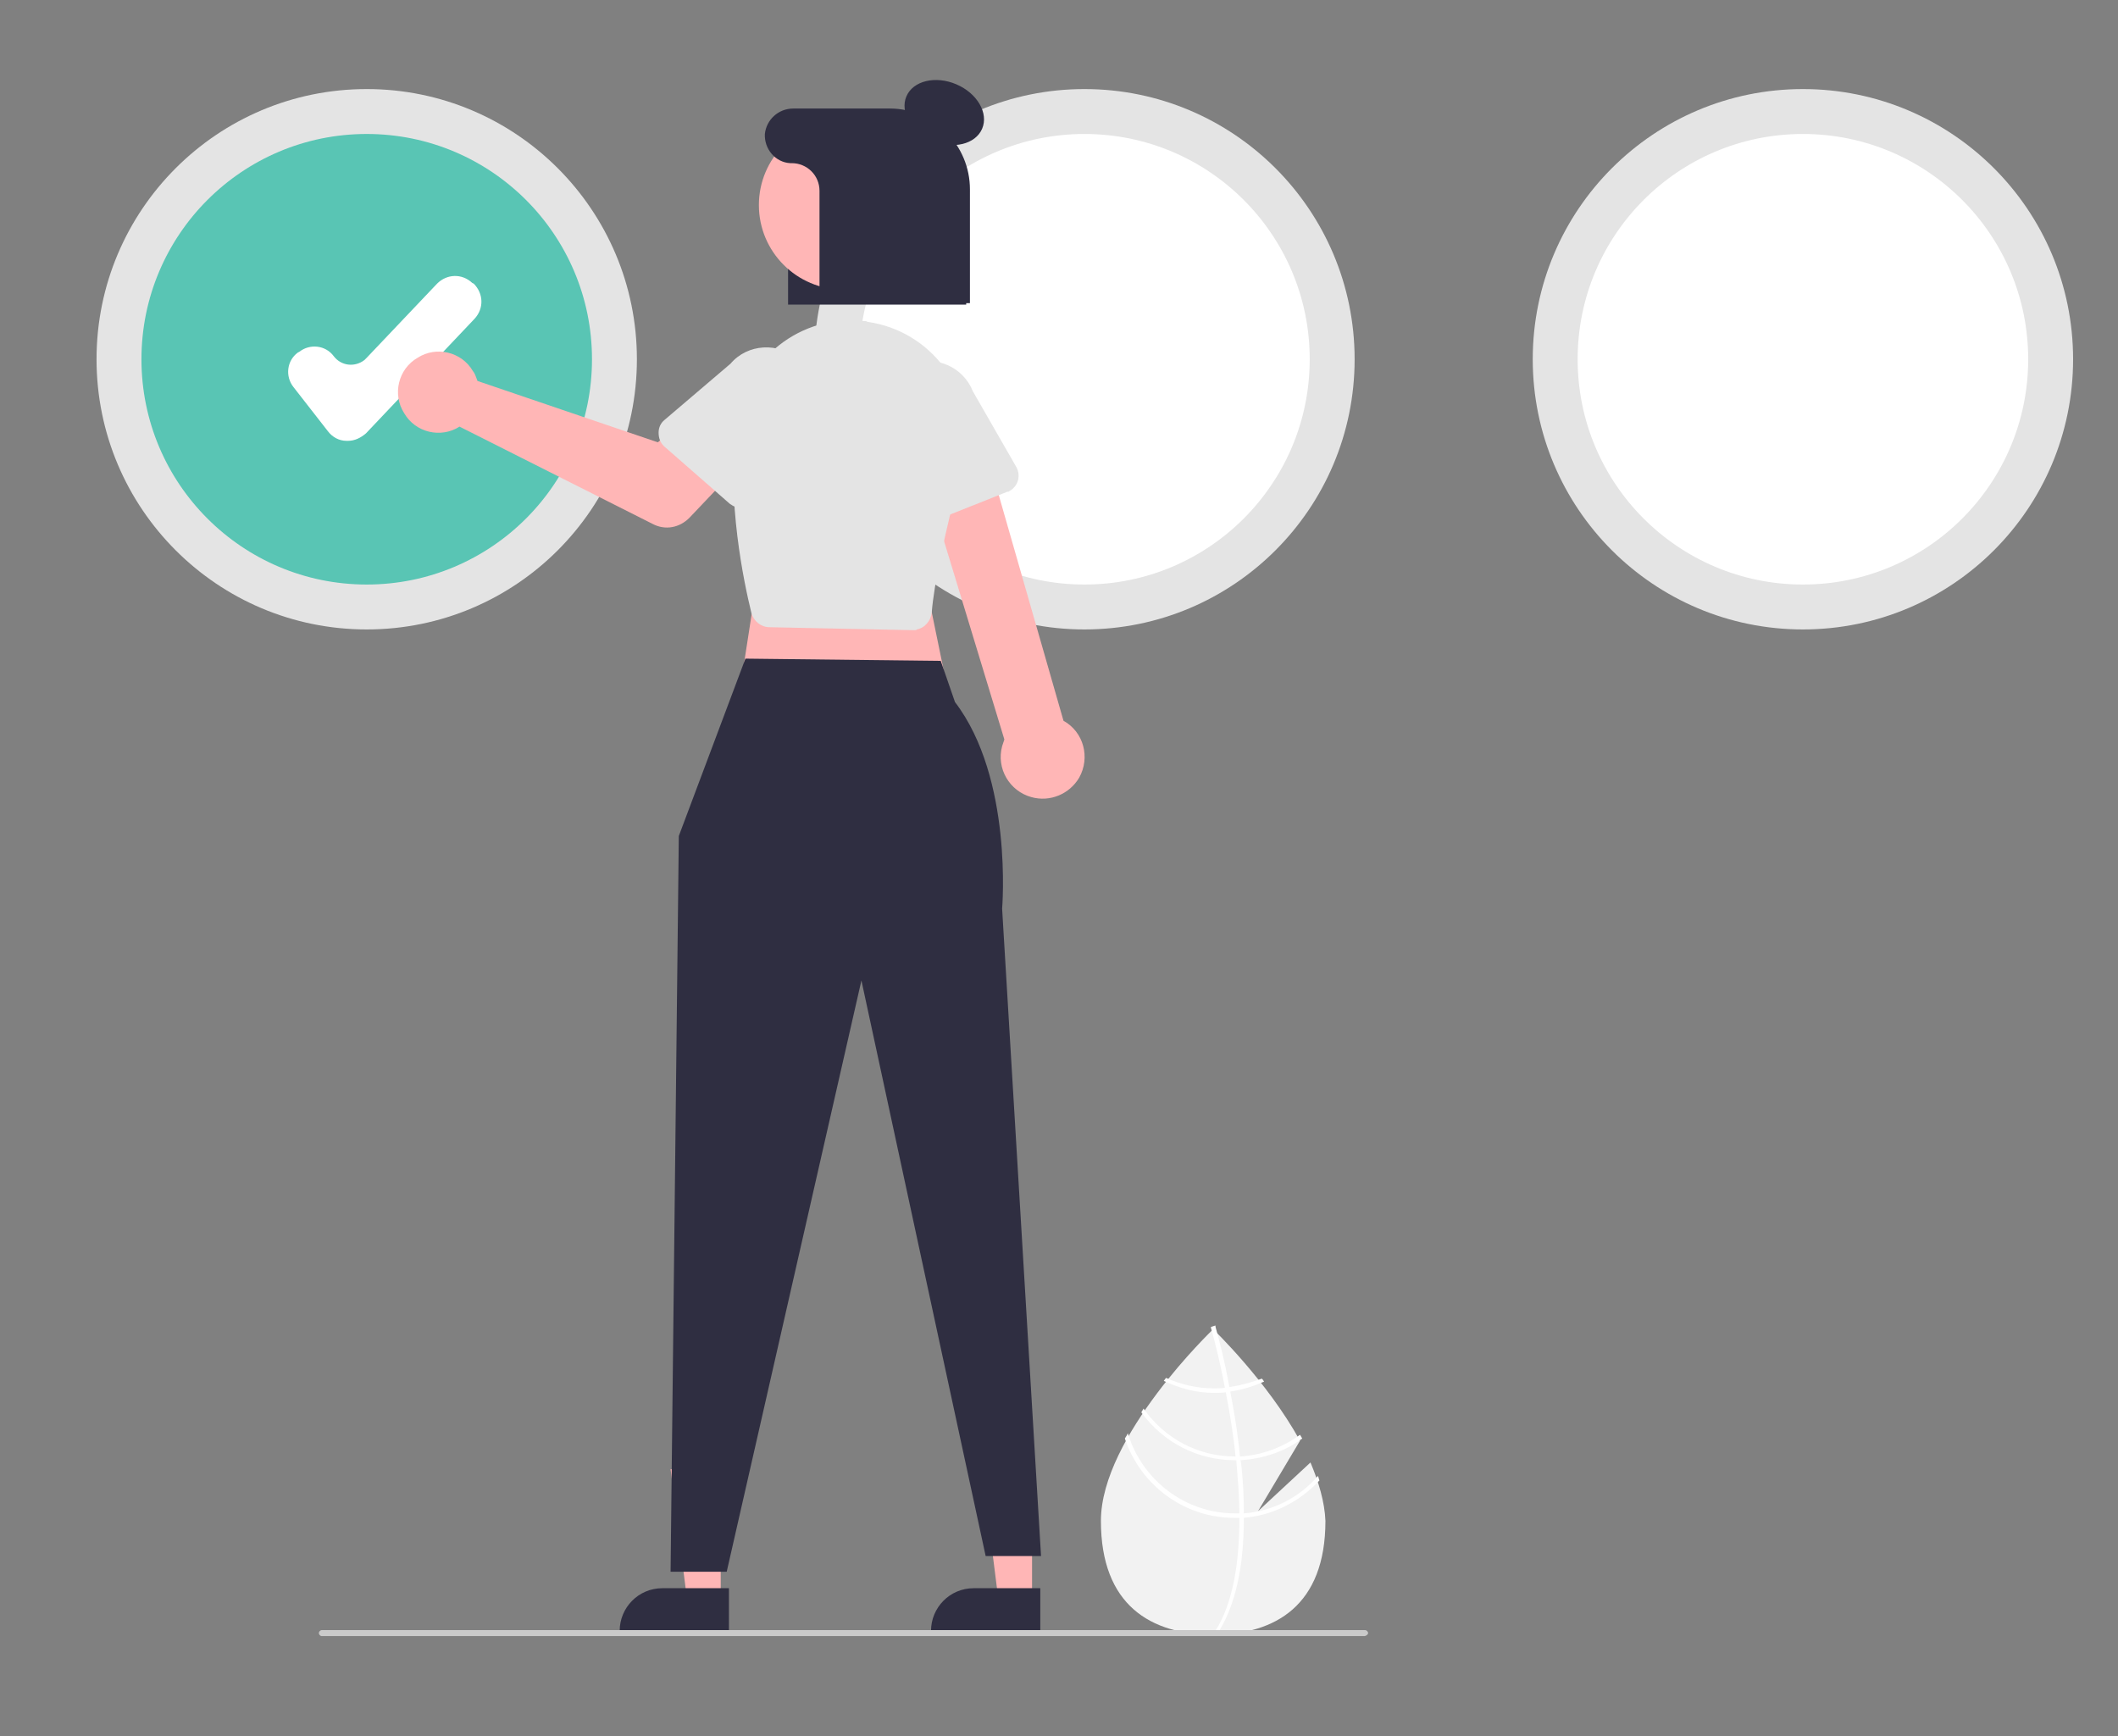 <?xml version="1.0" encoding="utf-8"?>
<!-- Generator: Adobe Illustrator 27.0.0, SVG Export Plug-In . SVG Version: 6.00 Build 0)  -->
<svg version="1.1" id="Calque_1" xmlns="http://www.w3.org/2000/svg" xmlns:xlink="http://www.w3.org/1999/xlink" x="0px" y="0px"
	 viewBox="0 0 283 232" style="enable-background:new 0 0 283 232;" xml:space="preserve">
<rect x="0" y="0" width="283" height="232" fill="#808080" stroke="none"/>
<style type="text/css">
	.st0{fill:#F2F2F2;}
	.st1{fill:#FFFFFF;}
	.st2{fill:#E4E4E4;}
	.st3{fill:#59C5B4;}
	.st4{fill:#2F2E41;}
	.st5{fill:#FFB6B6;}
	.st6{fill:#CACACA;}
</style>
<path class="st0" d="M175.1,195.4l-7,6.5l5.6-9.4c-4.4-8-11.6-14.9-11.6-14.9s-15,14.3-15,25.6c0,11.3,6.7,15.2,15,15.2
	c8.3,0,15-3.9,15-15.2C177,200.7,176.2,198,175.1,195.4z"/>
<path class="st1" d="M166.2,202.2v0.6c0,6.5-1.1,11.5-3.3,15.1c0,0.1-0.1,0.1-0.1,0.2l-0.2-0.1l-0.2-0.1c2.4-3.8,3.2-9.3,3.2-14.9
	c0-0.2,0-0.4,0-0.6c0-2.4-0.2-4.8-0.4-7.1c0-0.2,0-0.4-0.1-0.6c-0.3-3.1-0.8-6-1.3-8.6c0-0.2-0.1-0.4-0.1-0.5
	c-0.8-4.3-1.7-7.5-1.9-8.2c0-0.1,0-0.1,0-0.1l0.3-0.1l0,0l0.3-0.1c0,0,0,0.2,0.1,0.5c0.3,1.1,1.1,4,1.8,7.9c0,0.2,0.1,0.4,0.1,0.5
	c0.4,2.1,0.8,4.4,1.1,6.9c0.1,0.6,0.1,1.2,0.2,1.8c0,0.2,0,0.4,0.1,0.6C166.1,197.6,166.2,200,166.2,202.2z"/>
<path class="st1" d="M164.4,185.3c-0.2,0-0.4,0-0.6,0.1c-0.5,0.1-1,0.1-1.6,0.1c-2.2,0-4.4-0.5-6.4-1.4c-0.1,0.1-0.2,0.3-0.3,0.4
	c2.1,1,4.4,1.6,6.7,1.6c0.6,0,1.1,0,1.7-0.1c0.2,0,0.4,0,0.6-0.1c1.5-0.2,3-0.7,4.4-1.3c-0.1-0.2-0.2-0.3-0.3-0.4
	C167.2,184.7,165.8,185.1,164.4,185.3z"/>
<path class="st1" d="M165.8,194.6c-0.2,0-0.4,0-0.6,0c-0.1,0-0.1,0-0.2,0c-4.9,0-9.4-2.4-12.2-6.4c-0.1,0.2-0.2,0.3-0.3,0.5
	c2.9,4,7.5,6.4,12.5,6.4c0.1,0,0.2,0,0.2,0c0.2,0,0.4,0,0.6,0c2.9-0.2,5.8-1.1,8.2-2.9c-0.1-0.2-0.2-0.3-0.3-0.5
	C171.4,193.4,168.6,194.4,165.8,194.6z"/>
<path class="st1" d="M166.2,202.2c-0.2,0-0.4,0-0.6,0c-0.2,0-0.4,0-0.6,0c-6.6,0-12.4-4.4-14.3-10.7c-0.1,0.2-0.2,0.4-0.4,0.7
	c2.1,6.3,8,10.6,14.6,10.6c0.2,0,0.4,0,0.6,0c0.2,0,0.4,0,0.6,0c3.9-0.3,7.5-2.1,10.2-5c-0.1-0.2-0.1-0.4-0.2-0.6
	C173.6,200.1,170.1,201.9,166.2,202.2z"/>
<circle class="st2" cx="49" cy="48" r="36.1"/>
<circle class="st3" cx="49" cy="48" r="30.1"/>
<circle class="st2" cx="144.9" cy="48" r="36.1"/>
<circle class="st1" cx="144.9" cy="48" r="30.1"/>
<circle class="st2" cx="240.9" cy="48" r="36.1"/>
<circle class="st1" cx="240.9" cy="48" r="30.1"/>
<path class="st1" d="M46.5,58.9c-0.1,0-0.1,0-0.2,0c-1,0-1.9-0.5-2.5-1.3l-4.6-5.9c-1.1-1.4-0.9-3.5,0.6-4.6l0.2-0.1
	c1.4-1.1,3.5-0.9,4.6,0.6c1,1.3,2.8,1.5,4.1,0.5c0.1-0.1,0.2-0.2,0.3-0.3l9.4-9.9c1.3-1.3,3.3-1.4,4.7-0.1c0,0,0,0,0,0l0.2,0.1
	c1.3,1.3,1.4,3.3,0.1,4.7L48.9,57.9C48.2,58.5,47.4,58.9,46.5,58.9z"/>
<path class="st4" d="M129.1,40.7h-23.8V20c0.1-2.7,2.2-4.8,4.9-4.7h7.9c6,0,11,4.7,11,10.6V40.7z"/>
<polygon class="st5" points="137.9,213.7 133.4,213.7 131.2,196.3 137.9,196.3 "/>
<path class="st4" d="M139,218.1l-14.6,0v-0.2c0-3.1,2.5-5.7,5.7-5.7h0l8.9,0L139,218.1z"/>
<polygon class="st5" points="96.3,213.7 91.8,213.7 89.6,196.3 96.3,196.3 "/>
<path class="st4" d="M97.4,218.1l-14.6,0v-0.2c0-3.1,2.5-5.7,5.7-5.7h0l8.9,0L97.4,218.1z"/>
<polygon class="st5" points="101.7,73.9 98.8,92.6 126.8,93 123.1,75 "/>
<path class="st4" d="M99.6,88l-8.9,23.7l-1.1,98.3h7.5l18-79l16.6,76.9h7.4l-5.2-86.5c0,0,1.5-17.4-6.3-27.6l-1.9-5.5L99.6,88z"/>
<path class="st5" d="M137.8,106.5c-2.9-0.8-4.7-3.8-3.9-6.8c0.1-0.3,0.2-0.6,0.3-0.9L122.4,60l8.8-1.7l10.9,38
	c2.7,1.5,3.6,4.9,2.1,7.6C142.9,106.1,140.3,107.2,137.8,106.5L137.8,106.5z"/>
<path class="st2" d="M122.1,84.2l-19.3-0.4c-1.1,0-2.1-0.8-2.4-1.9c-1-4.1-3.3-14.8-2.1-25.4c1-8.5,8.7-14.6,17.2-13.6
	c0.1,0,0.3,0,0.4,0.1c8.5,1.2,14.4,9.1,13.1,17.5c-0.1,0.6-0.2,1.2-0.4,1.7c-2.4,9.2-3.8,15.8-4.1,19.6c-0.1,1.1-0.9,2.1-2,2.3l0,0
	C122.5,84.2,122.3,84.2,122.1,84.2C122.1,84.2,122.1,84.2,122.1,84.2z"/>
<path class="st5" d="M63.5,50.1c0.1,0.3,0.2,0.5,0.3,0.8l24.1,8.2l4.7-4.1l7.1,6.2l-7.6,8c-1.3,1.3-3.2,1.7-4.9,0.8L61.4,57
	c-2.5,1.6-5.9,0.8-7.4-1.8c-1.6-2.5-0.8-5.9,1.8-7.4c2.5-1.6,5.9-0.8,7.4,1.8C63.3,49.7,63.4,49.9,63.5,50.1L63.5,50.1z"/>
<path class="st2" d="M88,57.8c0-0.7,0.3-1.3,0.8-1.7l8.8-7.5c2.3-2.7,6.4-2.9,9.1-0.6c2.7,2.3,2.9,6.4,0.6,9l-6.3,9.8
	c-0.7,1.1-2.1,1.4-3.2,0.7c-0.1-0.1-0.2-0.1-0.3-0.2l-8.8-7.7C88.2,59.1,88,58.5,88,57.8z"/>
<path class="st2" d="M121.9,69.9c-0.6-0.3-1-0.9-1.2-1.5L118.1,57c-1.3-3.3,0.3-7,3.6-8.3c3.3-1.3,7,0.3,8.3,3.6l5.8,10.1
	c0.6,1.1,0.3,2.5-0.9,3.2c-0.1,0.1-0.2,0.1-0.3,0.1L123.8,70C123.1,70.2,122.4,70.2,121.9,69.9z"/>
<ellipse transform="matrix(0.393 -0.92 0.92 0.393 62.682 125.207)" class="st4" cx="126.2" cy="15.1" rx="4.1" ry="5.5"/>
<circle class="st5" cx="112.7" cy="27.4" r="11.3"/>
<path class="st4" d="M118.9,14.5H106c-2,0-3.6,1.5-3.8,3.4c-0.1,2,1.4,3.8,3.4,3.9c0.1,0,0.2,0,0.2,0l0,0c2,0,3.7,1.6,3.7,3.7v15
	h20.1V25.3C129.6,19.4,124.8,14.5,118.9,14.5L118.9,14.5z"/>
<path class="st6" d="M182.3,218.6H43c-0.2,0-0.4-0.2-0.4-0.4s0.2-0.4,0.4-0.4h139.4c0.2,0,0.4,0.2,0.4,0.4S182.5,218.6,182.3,218.6z
	"/>
</svg>
